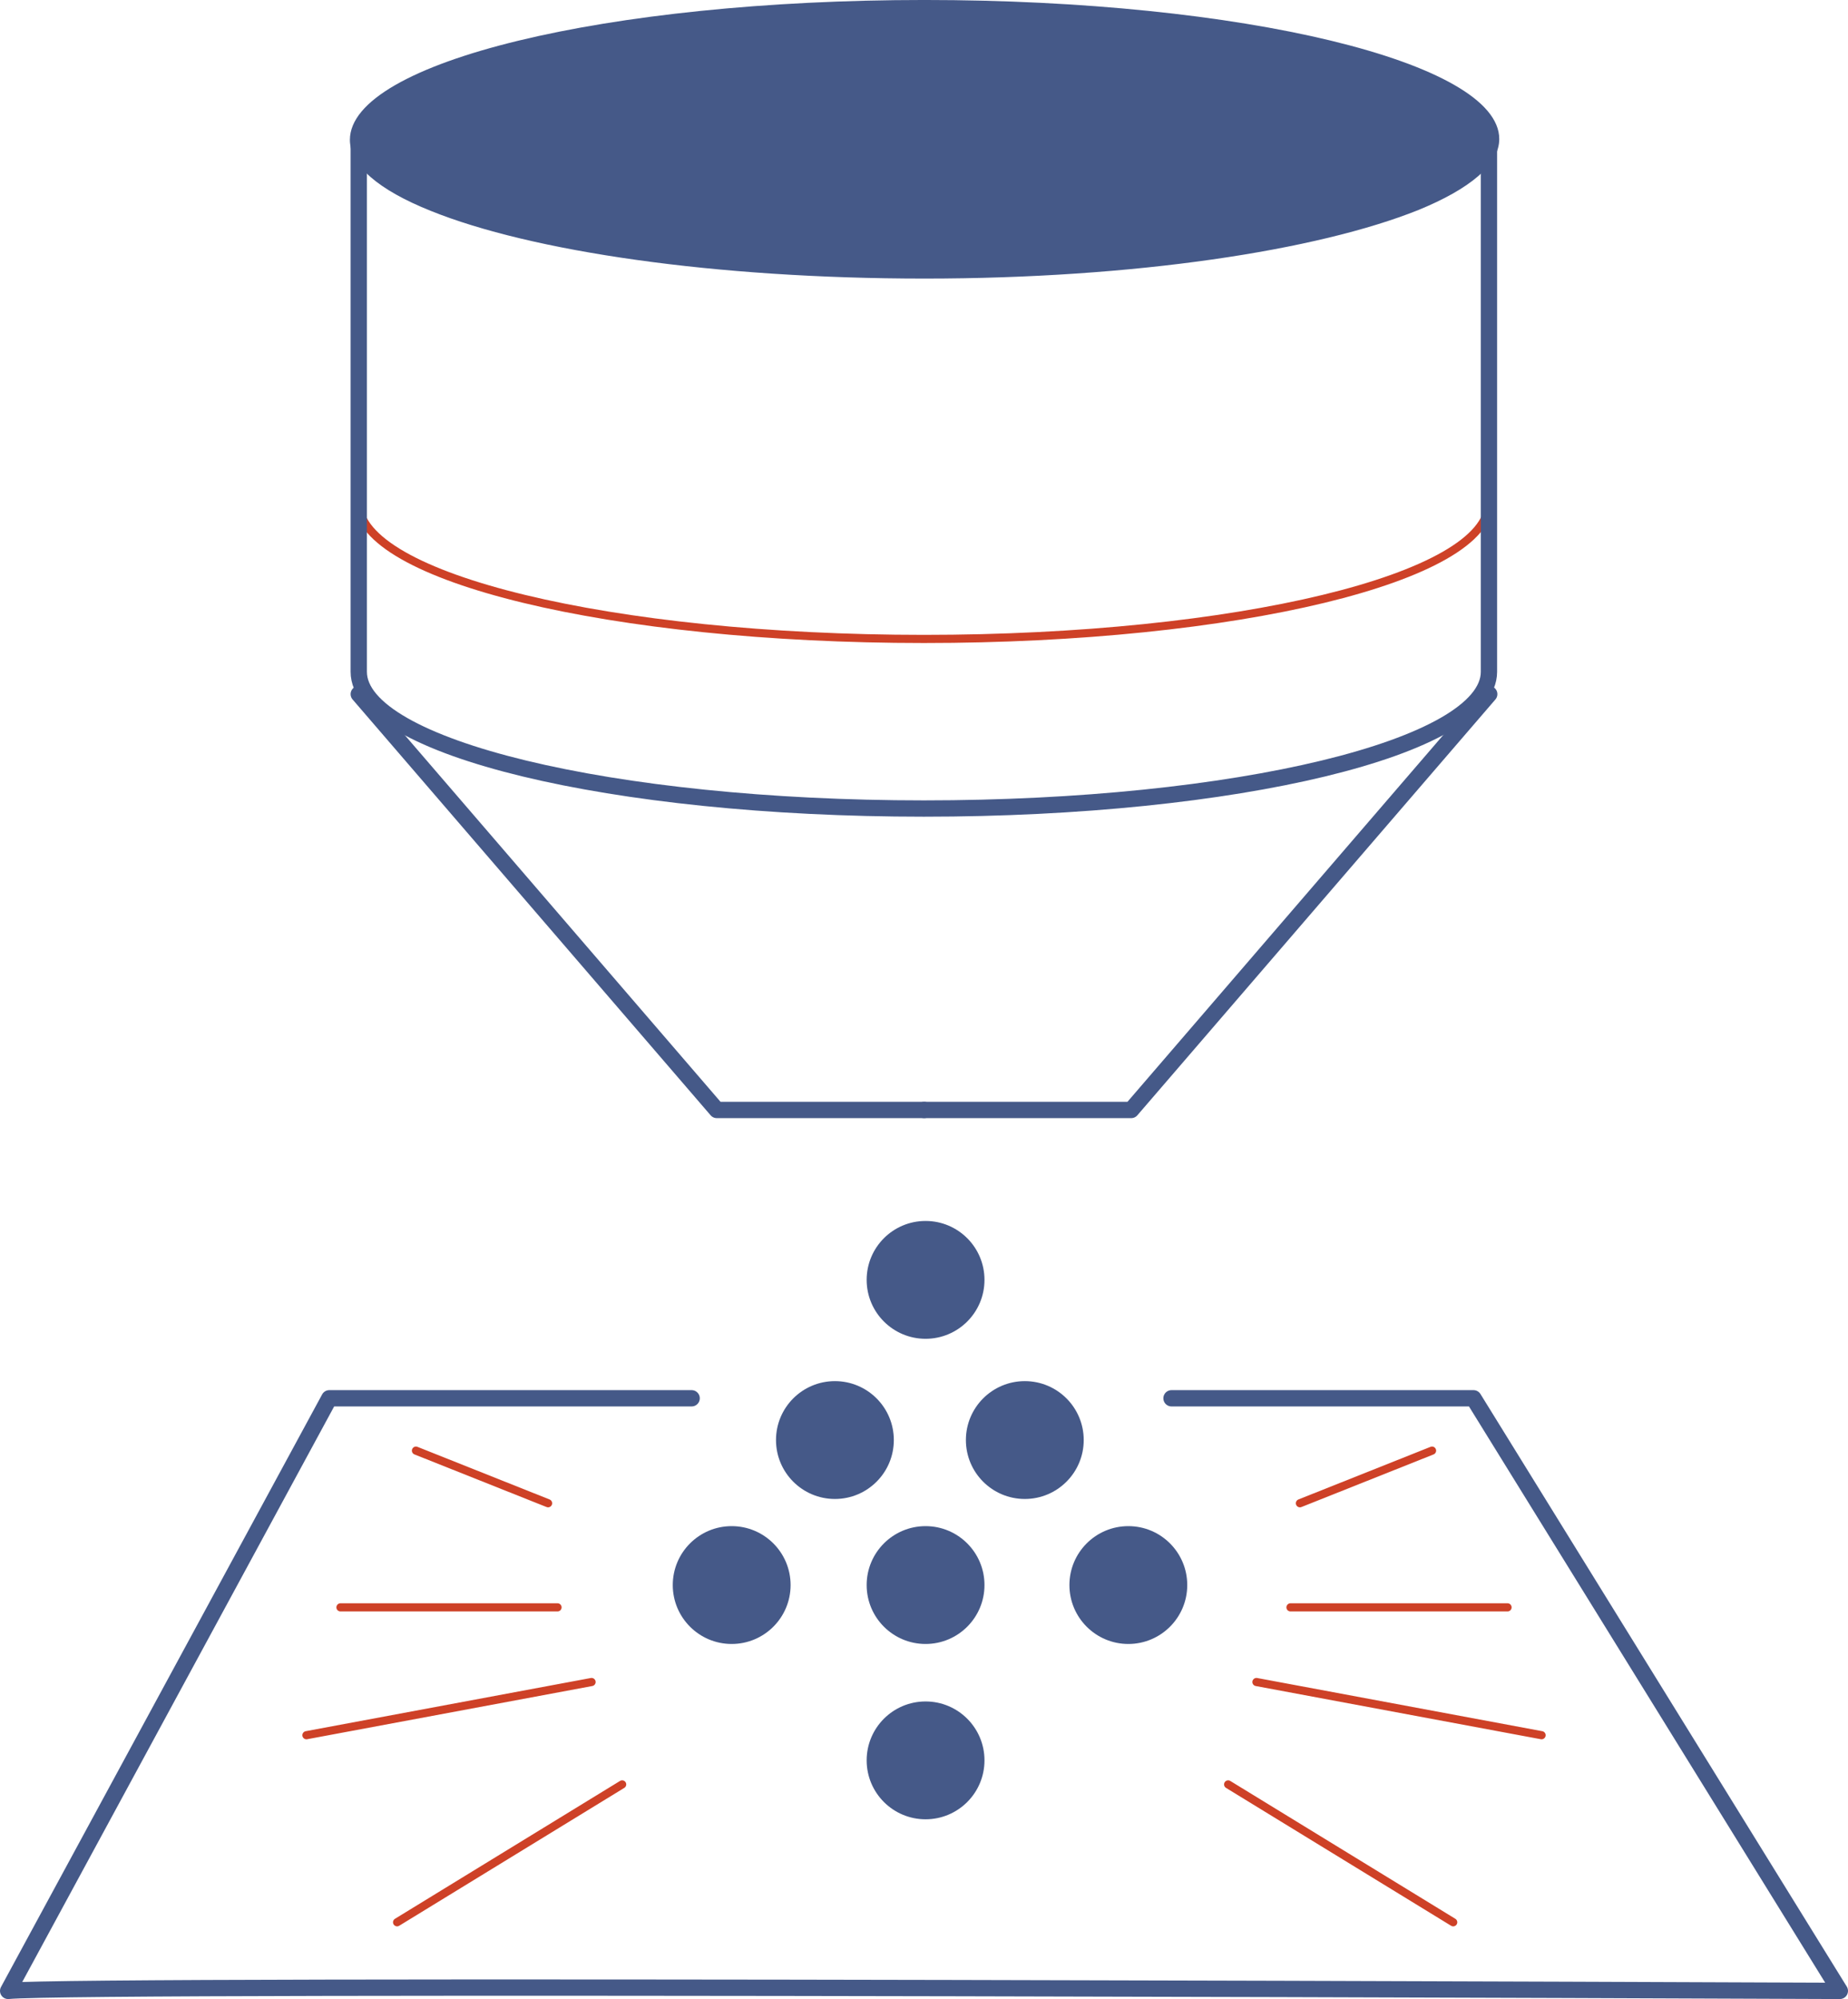 <?xml version="1.0" encoding="UTF-8"?>
<svg xmlns="http://www.w3.org/2000/svg" width="113.335" height="122.586" viewBox="0 0 113.335 122.586">
  <g id="Surface_Treatment" transform="translate(0.5)">
    <circle id="Ellipse_487" data-name="Ellipse 487" cx="3.613" cy="3.613" r="3.613" transform="translate(52.651 74.872)" fill="#455988"></circle>
    <circle id="Ellipse_488" data-name="Ellipse 488" cx="3.613" cy="3.613" r="3.613" transform="translate(52.651 93.586)" fill="#455988"></circle>
    <circle id="Ellipse_489" data-name="Ellipse 489" cx="3.613" cy="3.613" r="3.613" transform="translate(52.651 104.337)" fill="#455988"></circle>
    <circle id="Ellipse_490" data-name="Ellipse 490" cx="3.613" cy="3.613" r="3.613" transform="translate(47.091 84.694)" fill="#455988"></circle>
    <circle id="Ellipse_491" data-name="Ellipse 491" cx="3.613" cy="3.613" r="3.613" transform="translate(40.76 93.586)" fill="#455988"></circle>
    <circle id="Ellipse_492" data-name="Ellipse 492" cx="3.613" cy="3.613" r="3.613" transform="translate(58.737 84.694)" fill="#455988"></circle>
    <circle id="Ellipse_493" data-name="Ellipse 493" cx="3.613" cy="3.613" r="3.613" transform="translate(65.086 93.586)" fill="#455988"></circle>
    <path id="Path_5074" data-name="Path 5074" d="M115.8,28.67c0,4.63-15.522,8.383-34.656,8.383S46.47,33.3,46.47,28.67" transform="translate(-24.985 2.128)" fill="none" stroke="#ce4127" stroke-linecap="round" stroke-linejoin="round" stroke-width="0.5"></path>
    <path id="Path_5075" data-name="Path 5075" d="M76.137,60H53.916L34.22,96.34c4.63-.456,112.335,0,112.335,0L124.088,60H105.567" transform="translate(-34.22 25.746)" fill="none" stroke="#455988" stroke-linecap="round" stroke-linejoin="round" stroke-width="1"></path>
    <line id="Line_827" data-name="Line 827" x1="8.103" y1="3.227" transform="translate(25.01 88.956)" fill="none" stroke="#ce4127" stroke-linecap="round" stroke-linejoin="round" stroke-width="0.5"></line>
    <line id="Line_828" data-name="Line 828" x1="13.312" transform="translate(20.38 98.567)" fill="none" stroke="#ce4127" stroke-linecap="round" stroke-linejoin="round" stroke-width="0.5"></line>
    <line id="Line_829" data-name="Line 829" x1="17.486" y2="3.262" transform="translate(18.293 103.145)" fill="none" stroke="#ce4127" stroke-linecap="round" stroke-linejoin="round" stroke-width="0.5"></line>
    <line id="Line_830" data-name="Line 830" x1="13.803" y2="8.454" transform="translate(23.853 109.424)" fill="none" stroke="#ce4127" stroke-linecap="round" stroke-linejoin="round" stroke-width="0.5"></line>
    <line id="Line_831" data-name="Line 831" x2="13.803" y2="8.454" transform="translate(74.82 109.424)" fill="none" stroke="#ce4127" stroke-linecap="round" stroke-linejoin="round" stroke-width="0.5"></line>
    <line id="Line_832" data-name="Line 832" y1="3.227" x2="8.103" transform="translate(79.222 88.956)" fill="none" stroke="#ce4127" stroke-linecap="round" stroke-linejoin="round" stroke-width="0.5"></line>
    <line id="Line_833" data-name="Line 833" x2="13.312" transform="translate(78.643 98.567)" fill="none" stroke="#ce4127" stroke-linecap="round" stroke-linejoin="round" stroke-width="0.5"></line>
    <line id="Line_834" data-name="Line 834" x2="17.486" y2="3.262" transform="translate(76.556 103.145)" fill="none" stroke="#ce4127" stroke-linecap="round" stroke-linejoin="round" stroke-width="0.5"></line>
    <path id="Path_5076" data-name="Path 5076" d="M115.793,16V48.622c0,4.63-15.522,8.383-34.656,8.383S46.48,53.252,46.48,48.622V16" transform="translate(-24.978 -7.424)" fill="none" stroke="#455988" stroke-linecap="round" stroke-linejoin="round" stroke-width="1"></path>
    <path id="Path_5077" data-name="Path 5077" d="M111.712,23.983c3.122-1.28,4.946-2.771,4.946-4.35,0-4.718-15.785-8.524-35.253-8.524S46.17,14.916,46.17,19.686c0,1.578,1.754,3.069,4.946,4.35,6.156,2.49,17.416,4.157,30.289,4.157S105.5,26.474,111.712,23.983Z" transform="translate(-25.211 -11.11)" fill="#455988"></path>
    <path id="Path_5078" data-name="Path 5078" d="M46.48,35.38l21.958,25.5H81.154" transform="translate(-24.978 7.186)" fill="none" stroke="#455988" stroke-linecap="round" stroke-linejoin="round" stroke-width="1"></path>
    <path id="Path_5079" data-name="Path 5079" d="M100.906,35.38l-21.958,25.5H66.25" transform="translate(-10.074 7.186)" fill="none" stroke="#455988" stroke-linecap="round" stroke-linejoin="round" stroke-width="1"></path>
  </g>
</svg>
